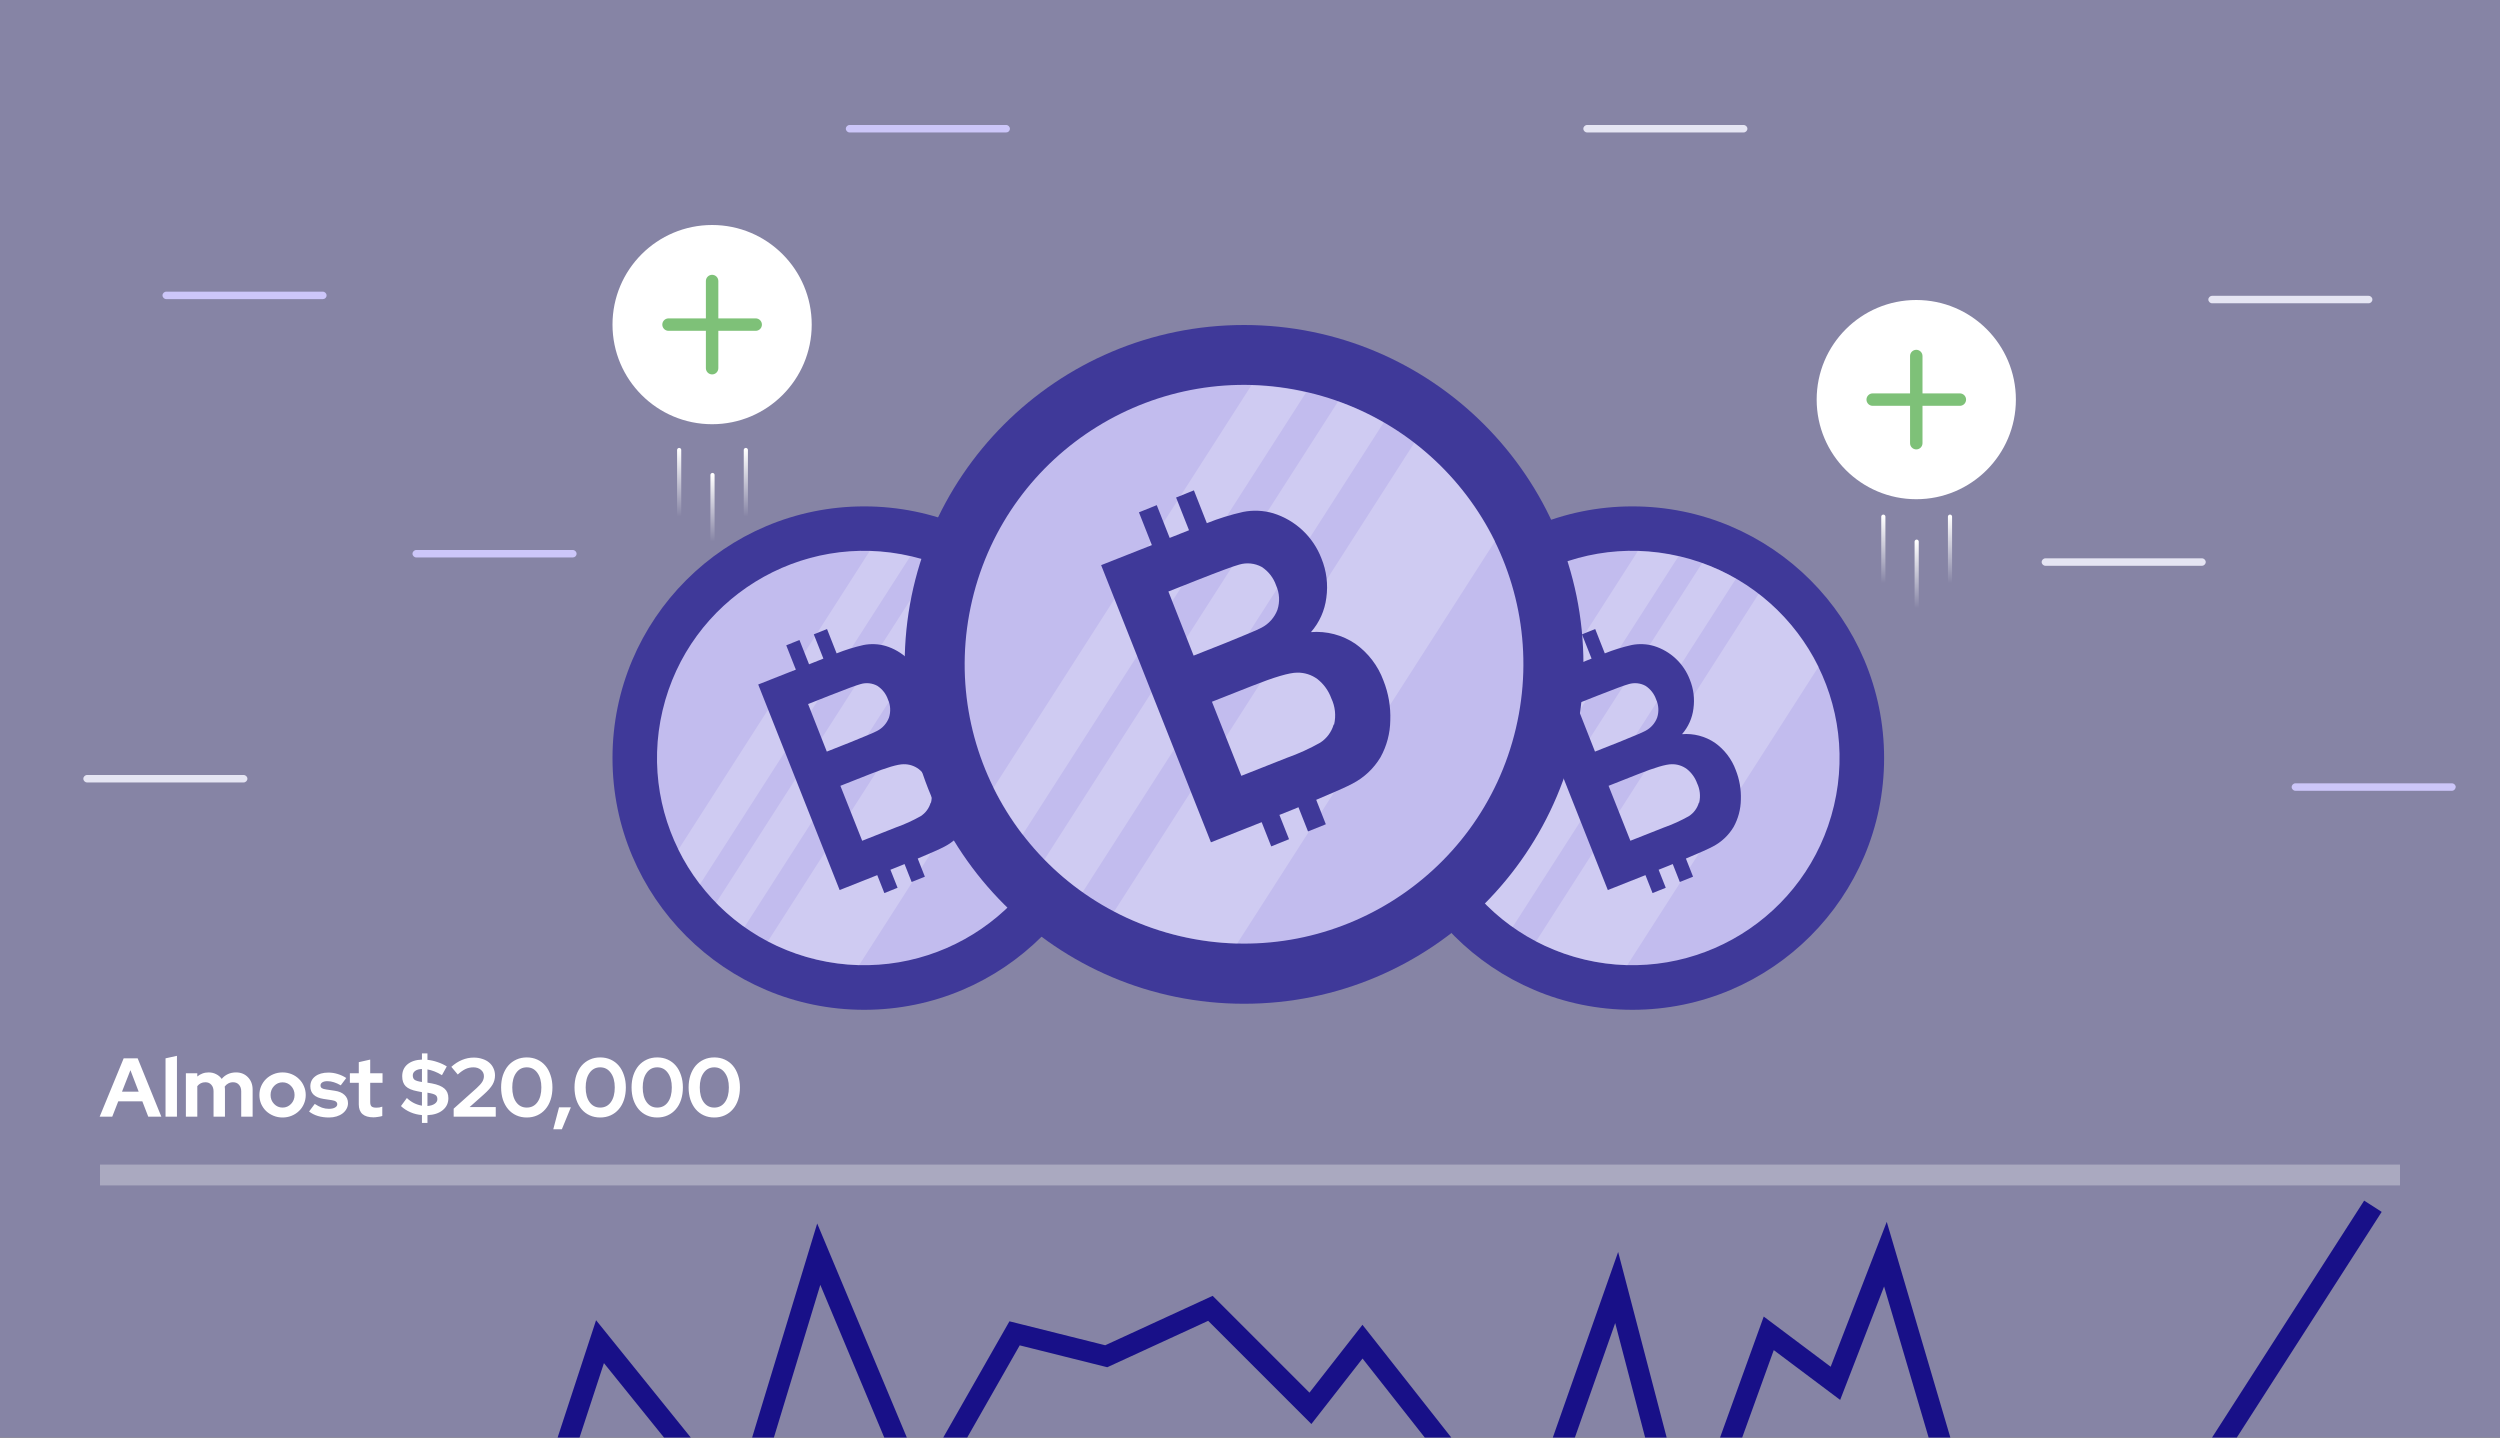 <?xml version="1.0" encoding="UTF-8"?> <svg xmlns="http://www.w3.org/2000/svg" width="600" height="345" viewBox="0 0 600 345" fill="none"><rect x="0" y="0" width="600" height="345" fill="#333333" stroke="none"/><g clip-path="url(#clip0)"><rect width="600" height="345" fill="#8684A5"></rect><path opacity="0.3" d="M24 282H576" stroke="white" stroke-width="5"></path><path d="M88.5 508.5L96.5 437L114.5 412L144 322L177.5 363.5L196.5 301L221 359.5L243.5 320L265.5 325.5L290.5 314L314.5 338L327 322L366 371.5L388 309L405 374L424.5 320L440.5 332L452.5 301L487 418L569.5 289.5" stroke="#181088" stroke-width="5"></path><path d="M23.92 268L29.68 254H33.04L38.72 268H35.58L34.16 264.32H28.38L26.94 268H23.92ZM29.28 262H33.28L31.3 256.84L29.28 262ZM42.468 253.4V268H39.728V254L42.468 253.4ZM44.611 268V257.58H47.351V258.36C47.725 258.04 48.138 257.8 48.591 257.64C49.045 257.467 49.538 257.38 50.071 257.38C50.738 257.38 51.338 257.52 51.871 257.8C52.418 258.067 52.865 258.447 53.211 258.94C53.625 258.433 54.125 258.047 54.711 257.78C55.298 257.513 55.945 257.38 56.651 257.38C57.811 257.38 58.765 257.767 59.511 258.54C60.258 259.313 60.631 260.307 60.631 261.52V268H57.891V261.92C57.891 261.267 57.711 260.74 57.351 260.34C57.005 259.94 56.531 259.74 55.931 259.74C55.518 259.74 55.138 259.833 54.791 260.02C54.458 260.193 54.171 260.447 53.931 260.78C53.945 260.9 53.958 261.02 53.971 261.14C53.985 261.26 53.991 261.387 53.991 261.52V268H51.251V261.92C51.251 261.267 51.071 260.74 50.711 260.34C50.365 259.94 49.891 259.74 49.291 259.74C48.878 259.74 48.511 259.82 48.191 259.98C47.871 260.14 47.591 260.373 47.351 260.68V268H44.611ZM62.256 262.8C62.256 262.04 62.396 261.333 62.676 260.68C62.97 260.013 63.363 259.44 63.856 258.96C64.363 258.467 64.956 258.08 65.636 257.8C66.316 257.52 67.043 257.38 67.816 257.38C68.59 257.38 69.316 257.52 69.996 257.8C70.676 258.08 71.263 258.467 71.756 258.96C72.263 259.44 72.656 260.013 72.936 260.68C73.23 261.333 73.376 262.04 73.376 262.8C73.376 263.56 73.23 264.273 72.936 264.94C72.656 265.593 72.263 266.16 71.756 266.64C71.263 267.12 70.676 267.5 69.996 267.78C69.316 268.06 68.59 268.2 67.816 268.2C67.043 268.2 66.316 268.06 65.636 267.78C64.956 267.5 64.363 267.12 63.856 266.64C63.363 266.16 62.97 265.593 62.676 264.94C62.396 264.273 62.256 263.56 62.256 262.8ZM67.816 265.82C68.616 265.82 69.296 265.527 69.856 264.94C70.416 264.353 70.696 263.64 70.696 262.8C70.696 261.947 70.416 261.227 69.856 260.64C69.296 260.053 68.616 259.76 67.816 259.76C67.016 259.76 66.336 260.053 65.776 260.64C65.216 261.227 64.936 261.947 64.936 262.8C64.936 263.64 65.216 264.353 65.776 264.94C66.336 265.527 67.016 265.82 67.816 265.82ZM74.18 266.76L75.54 264.94C76.154 265.34 76.734 265.64 77.281 265.84C77.827 266.027 78.374 266.12 78.921 266.12C79.534 266.12 80.02 266.02 80.38 265.82C80.754 265.62 80.941 265.353 80.941 265.02C80.941 264.753 80.834 264.54 80.621 264.38C80.421 264.22 80.094 264.107 79.641 264.04L77.641 263.74C76.614 263.58 75.827 263.247 75.281 262.74C74.747 262.233 74.481 261.56 74.481 260.72C74.481 259.72 74.874 258.92 75.66 258.32C76.447 257.72 77.501 257.42 78.82 257.42C79.581 257.42 80.32 257.533 81.04 257.76C81.76 257.973 82.447 258.293 83.1 258.72L81.781 260.48C81.207 260.147 80.66 259.9 80.141 259.74C79.621 259.567 79.094 259.48 78.561 259.48C78.067 259.48 77.667 259.573 77.361 259.76C77.067 259.947 76.921 260.193 76.921 260.5C76.921 260.78 77.027 261 77.24 261.16C77.467 261.307 77.834 261.413 78.341 261.48L80.341 261.78C81.354 261.927 82.134 262.26 82.68 262.78C83.24 263.3 83.52 263.96 83.52 264.76C83.52 265.253 83.4 265.713 83.16 266.14C82.934 266.553 82.621 266.913 82.221 267.22C81.82 267.527 81.341 267.767 80.781 267.94C80.221 268.113 79.614 268.2 78.96 268.2C78.014 268.2 77.127 268.08 76.3 267.84C75.474 267.587 74.767 267.227 74.18 266.76ZM86.109 265.06V259.88H83.969V257.58H86.109V254.92L88.849 254.3V257.58H91.809V259.88H88.849V264.5C88.849 264.993 88.956 265.34 89.169 265.54C89.383 265.74 89.756 265.84 90.289 265.84C90.543 265.84 90.783 265.827 91.009 265.8C91.236 265.76 91.483 265.693 91.749 265.6V267.84C91.456 267.933 91.103 268.007 90.689 268.06C90.276 268.127 89.923 268.16 89.629 268.16C88.469 268.16 87.589 267.9 86.989 267.38C86.403 266.847 86.109 266.073 86.109 265.06ZM101.269 269.5V267.62C100.296 267.54 99.376 267.313 98.509 266.94C97.643 266.567 96.883 266.073 96.229 265.46L97.649 263.52C98.156 264.013 98.723 264.42 99.349 264.74C99.976 265.047 100.616 265.253 101.269 265.36V262.12L100.169 261.9C98.876 261.66 97.943 261.26 97.369 260.7C96.809 260.14 96.529 259.34 96.529 258.3C96.529 257.1 96.949 256.147 97.789 255.44C98.643 254.733 99.803 254.353 101.269 254.3V252.82H102.589V254.36C103.389 254.44 104.189 254.62 104.989 254.9C105.803 255.167 106.549 255.513 107.229 255.94L106.069 258.04C105.456 257.667 104.856 257.367 104.269 257.14C103.683 256.913 103.123 256.753 102.589 256.66V259.84L103.649 260.02C105.036 260.287 106.043 260.7 106.669 261.26C107.296 261.807 107.609 262.573 107.609 263.56C107.609 264.747 107.156 265.707 106.249 266.44C105.356 267.173 104.136 267.573 102.589 267.64V269.5H101.269ZM101.149 259.66L101.269 259.68V256.56C100.603 256.573 100.069 256.72 99.669 257C99.269 257.28 99.069 257.64 99.069 258.08C99.069 258.573 99.209 258.927 99.489 259.14C99.769 259.353 100.323 259.527 101.149 259.66ZM102.669 262.26L102.589 262.24V265.44C103.309 265.387 103.883 265.213 104.309 264.92C104.749 264.627 104.969 264.253 104.969 263.8C104.969 263.333 104.816 263 104.509 262.8C104.203 262.587 103.589 262.407 102.669 262.26ZM108.881 268V266.08L114.401 261.14C115.028 260.567 115.474 260.067 115.741 259.64C116.008 259.2 116.141 258.747 116.141 258.28C116.141 257.667 115.901 257.16 115.421 256.76C114.941 256.36 114.341 256.16 113.621 256.16C112.954 256.16 112.328 256.293 111.741 256.56C111.168 256.827 110.541 257.267 109.861 257.88L108.321 256.04C109.134 255.307 109.994 254.753 110.901 254.38C111.808 254.007 112.741 253.82 113.701 253.82C114.448 253.82 115.134 253.927 115.761 254.14C116.401 254.34 116.941 254.627 117.381 255C117.834 255.373 118.181 255.827 118.421 256.36C118.674 256.893 118.801 257.473 118.801 258.1C118.801 258.9 118.601 259.64 118.201 260.32C117.801 261 117.108 261.78 116.121 262.66L112.701 265.7H118.981V268H108.881ZM126.426 268.2C125.506 268.2 124.666 268.027 123.906 267.68C123.146 267.333 122.499 266.847 121.966 266.22C121.433 265.593 121.013 264.833 120.706 263.94C120.413 263.047 120.266 262.06 120.266 260.98C120.266 259.913 120.413 258.933 120.706 258.04C121.013 257.147 121.433 256.387 121.966 255.76C122.513 255.133 123.166 254.647 123.926 254.3C124.686 253.953 125.519 253.78 126.426 253.78C127.346 253.78 128.186 253.953 128.946 254.3C129.706 254.647 130.353 255.133 130.886 255.76C131.419 256.387 131.833 257.147 132.126 258.04C132.433 258.933 132.586 259.913 132.586 260.98C132.586 262.06 132.439 263.047 132.146 263.94C131.853 264.833 131.433 265.593 130.886 266.22C130.353 266.847 129.706 267.333 128.946 267.68C128.186 268.027 127.346 268.2 126.426 268.2ZM126.426 265.82C127.506 265.82 128.359 265.387 128.986 264.52C129.613 263.653 129.926 262.473 129.926 260.98C129.926 259.513 129.606 258.347 128.966 257.48C128.339 256.6 127.493 256.16 126.426 256.16C125.359 256.16 124.513 256.6 123.886 257.48C123.259 258.347 122.946 259.513 122.946 260.98C122.946 262.473 123.259 263.653 123.886 264.52C124.513 265.387 125.359 265.82 126.426 265.82ZM134.168 265.76H137.008L134.848 271.02H132.788L134.168 265.76ZM144.043 268.2C143.123 268.2 142.283 268.027 141.523 267.68C140.763 267.333 140.116 266.847 139.583 266.22C139.05 265.593 138.63 264.833 138.323 263.94C138.03 263.047 137.883 262.06 137.883 260.98C137.883 259.913 138.03 258.933 138.323 258.04C138.63 257.147 139.05 256.387 139.583 255.76C140.13 255.133 140.783 254.647 141.543 254.3C142.303 253.953 143.136 253.78 144.043 253.78C144.963 253.78 145.803 253.953 146.563 254.3C147.323 254.647 147.97 255.133 148.503 255.76C149.036 256.387 149.45 257.147 149.743 258.04C150.05 258.933 150.203 259.913 150.203 260.98C150.203 262.06 150.056 263.047 149.763 263.94C149.47 264.833 149.05 265.593 148.503 266.22C147.97 266.847 147.323 267.333 146.563 267.68C145.803 268.027 144.963 268.2 144.043 268.2ZM144.043 265.82C145.123 265.82 145.976 265.387 146.603 264.52C147.23 263.653 147.543 262.473 147.543 260.98C147.543 259.513 147.223 258.347 146.583 257.48C145.956 256.6 145.11 256.16 144.043 256.16C142.976 256.16 142.13 256.6 141.503 257.48C140.876 258.347 140.563 259.513 140.563 260.98C140.563 262.473 140.876 263.653 141.503 264.52C142.13 265.387 142.976 265.82 144.043 265.82ZM157.735 268.2C156.815 268.2 155.975 268.027 155.215 267.68C154.455 267.333 153.808 266.847 153.275 266.22C152.741 265.593 152.321 264.833 152.015 263.94C151.721 263.047 151.575 262.06 151.575 260.98C151.575 259.913 151.721 258.933 152.015 258.04C152.321 257.147 152.741 256.387 153.275 255.76C153.821 255.133 154.475 254.647 155.235 254.3C155.995 253.953 156.828 253.78 157.735 253.78C158.655 253.78 159.495 253.953 160.255 254.3C161.015 254.647 161.661 255.133 162.195 255.76C162.728 256.387 163.141 257.147 163.435 258.04C163.741 258.933 163.895 259.913 163.895 260.98C163.895 262.06 163.748 263.047 163.455 263.94C163.161 264.833 162.741 265.593 162.195 266.22C161.661 266.847 161.015 267.333 160.255 267.68C159.495 268.027 158.655 268.2 157.735 268.2ZM157.735 265.82C158.815 265.82 159.668 265.387 160.295 264.52C160.921 263.653 161.235 262.473 161.235 260.98C161.235 259.513 160.915 258.347 160.275 257.48C159.648 256.6 158.801 256.16 157.735 256.16C156.668 256.16 155.821 256.6 155.195 257.48C154.568 258.347 154.255 259.513 154.255 260.98C154.255 262.473 154.568 263.653 155.195 264.52C155.821 265.387 156.668 265.82 157.735 265.82ZM171.426 268.2C170.506 268.2 169.666 268.027 168.906 267.68C168.146 267.333 167.499 266.847 166.966 266.22C166.433 265.593 166.013 264.833 165.706 263.94C165.413 263.047 165.266 262.06 165.266 260.98C165.266 259.913 165.413 258.933 165.706 258.04C166.013 257.147 166.433 256.387 166.966 255.76C167.513 255.133 168.166 254.647 168.926 254.3C169.686 253.953 170.519 253.78 171.426 253.78C172.346 253.78 173.186 253.953 173.946 254.3C174.706 254.647 175.353 255.133 175.886 255.76C176.419 256.387 176.833 257.147 177.126 258.04C177.433 258.933 177.586 259.913 177.586 260.98C177.586 262.06 177.439 263.047 177.146 263.94C176.853 264.833 176.433 265.593 175.886 266.22C175.353 266.847 174.706 267.333 173.946 267.68C173.186 268.027 172.346 268.2 171.426 268.2ZM171.426 265.82C172.506 265.82 173.359 265.387 173.986 264.52C174.613 263.653 174.926 262.473 174.926 260.98C174.926 259.513 174.606 258.347 173.966 257.48C173.339 256.6 172.493 256.16 171.426 256.16C170.359 256.16 169.513 256.6 168.886 257.48C168.259 258.347 167.946 259.513 167.946 260.98C167.946 262.473 168.259 263.653 168.886 264.52C169.513 265.387 170.359 265.82 171.426 265.82Z" fill="white"></path><circle cx="170.906" cy="77.906" r="23.906" transform="rotate(-180 170.906 77.906)" fill="white"></circle><path d="M172.4 88.365L172.4 79.4L181.365 79.4C181.762 79.4 182.142 79.243 182.422 78.963C182.702 78.683 182.859 78.302 182.859 77.906C182.859 77.51 182.702 77.13 182.422 76.85C182.142 76.57 181.762 76.412 181.365 76.412L172.4 76.412L172.4 67.447C172.4 67.051 172.243 66.671 171.963 66.391C171.683 66.111 171.303 65.953 170.906 65.953C170.51 65.953 170.13 66.111 169.85 66.391C169.57 66.671 169.412 67.051 169.412 67.447L169.412 76.412L160.447 76.412C160.051 76.412 159.671 76.57 159.391 76.85C159.111 77.13 158.953 77.51 158.953 77.906C158.953 78.302 159.111 78.683 159.391 78.963C159.671 79.243 160.051 79.4 160.447 79.4L169.412 79.4L169.412 88.365C169.412 88.761 169.57 89.141 169.85 89.422C170.13 89.702 170.51 89.859 170.906 89.859C171.303 89.859 171.683 89.702 171.963 89.422C172.243 89.141 172.4 88.761 172.4 88.365Z" fill="#7EC178"></path><path d="M391.775 242.353C425.139 242.353 452.186 215.306 452.186 181.942C452.186 148.579 425.139 121.532 391.775 121.532C358.411 121.532 331.364 148.579 331.364 181.942C331.364 215.306 358.411 242.353 391.775 242.353Z" fill="#3F3999"></path><path d="M440.159 193.339C446.466 166.615 429.915 139.838 403.191 133.531C376.467 127.223 349.69 143.774 343.382 170.498C337.075 197.222 353.626 223.999 380.35 230.307C407.074 236.614 433.851 220.063 440.159 193.339Z" fill="#C2BCEE"></path><path opacity="0.22" d="M408.519 135.13L356.23 216.684C358.317 218.822 360.595 220.766 363.035 222.491L416.628 138.89C414.045 137.393 411.331 136.135 408.519 135.13V135.13ZM422.064 142.536L368.65 225.931C375.411 229.497 382.906 231.45 390.548 231.636L436.454 160.008C433.06 153.158 428.136 147.18 422.064 142.536V142.536ZM393.055 132.303L347.162 203.931C348.612 206.869 350.347 209.658 352.342 212.258L402.814 133.544C399.611 132.797 396.342 132.368 393.055 132.265V132.303Z" fill="white"></path><path d="M411.563 178.259C409.245 176.7 406.467 175.974 403.684 176.2C405.184 174.485 406.137 172.36 406.421 170.099C406.757 167.727 406.457 165.308 405.551 163.089C404.824 161.186 403.673 159.472 402.186 158.078C400.7 156.684 398.915 155.647 396.968 155.044C395.232 154.535 393.398 154.452 391.622 154.801C389.414 155.295 387.25 155.967 385.15 156.809L382.847 150.964L379.675 152.243L381.978 158.063L378.537 159.431L376.235 153.599L373.062 154.878L375.365 160.71L366.334 164.279L385.879 213.613L394.909 210.031L396.61 214.342L399.782 213.063L398.068 208.74L400.627 207.716L401.458 207.371L403.159 211.681L406.331 210.402L404.617 206.054C407.892 204.685 410.066 203.713 411.089 203.163C413.143 202.095 414.861 200.479 416.052 198.494C417.171 196.482 417.773 194.223 417.805 191.92C417.896 189.499 417.482 187.086 416.589 184.834C415.619 182.183 413.866 179.89 411.563 178.259ZM378.307 168.973L383.346 166.978C387.49 165.341 390.01 164.42 390.931 164.177C392.265 163.783 393.7 163.935 394.922 164.599C396.118 165.378 397.018 166.536 397.48 167.886C398.097 169.261 398.179 170.816 397.71 172.248C397.187 173.619 396.175 174.748 394.871 175.42C394.078 175.855 391.98 176.699 388.552 178.106L382.796 180.383L378.307 168.973ZM407.725 192.649C407.343 193.984 406.489 195.134 405.321 195.885C403.432 196.949 401.455 197.847 399.411 198.571L391.289 201.781L386.058 188.594L393.157 185.793C397.147 184.207 399.838 183.414 401.228 183.414C402.534 183.387 403.813 183.796 404.86 184.578C405.974 185.464 406.82 186.642 407.303 187.98C407.997 189.434 408.173 191.081 407.802 192.649H407.725Z" fill="#3F3999"></path><path d="M207.411 242.354C240.775 242.354 267.822 215.307 267.822 181.943C267.822 148.579 240.775 121.532 207.411 121.532C174.047 121.532 147 148.579 147 181.943C147 215.307 174.047 242.354 207.411 242.354Z" fill="#3F3999"></path><path d="M255.795 193.34C262.103 166.616 245.552 139.839 218.828 133.531C192.104 127.224 165.326 143.775 159.019 170.499C152.711 197.223 169.262 224 195.986 230.307C222.711 236.615 249.488 220.064 255.795 193.34Z" fill="#C2BCEE"></path><path opacity="0.22" d="M224.154 135.13L171.866 216.684C173.953 218.822 176.23 220.766 178.67 222.491L232.264 138.891C229.68 137.394 226.966 136.135 224.154 135.13V135.13ZM237.7 142.536L184.285 225.932C191.047 229.498 198.542 231.45 206.183 231.636L252.089 160.008C248.695 153.159 243.772 147.181 237.7 142.536V142.536ZM208.69 132.304L162.797 203.932C164.247 206.87 165.982 209.659 167.977 212.258L218.45 133.544C215.247 132.797 211.978 132.369 208.69 132.265V132.304Z" fill="white"></path><path d="M227.198 178.26C224.881 176.701 222.103 175.975 219.319 176.2C220.819 174.485 221.773 172.361 222.056 170.099C222.392 167.727 222.092 165.308 221.186 163.09C220.459 161.186 219.309 159.472 217.822 158.079C216.335 156.685 214.551 155.647 212.604 155.045C210.867 154.536 209.033 154.453 207.257 154.802C205.049 155.296 202.885 155.968 200.785 156.81L198.483 150.964L195.311 152.243L197.613 158.063L194.172 159.432L191.87 153.599L188.698 154.878L191 160.711L181.97 164.28L201.514 213.613L210.544 210.032L212.246 214.342L215.418 213.063L213.704 208.74L216.262 207.717L217.093 207.372L218.794 211.682L221.967 210.403L220.253 206.054C223.527 204.685 225.701 203.713 226.725 203.163C228.778 202.095 230.496 200.479 231.688 198.495C232.807 196.482 233.409 194.223 233.44 191.92C233.532 189.5 233.118 187.086 232.225 184.834C231.255 182.184 229.502 179.891 227.198 178.26ZM193.942 168.974L198.981 166.978C203.126 165.341 205.645 164.42 206.566 164.177C207.9 163.783 209.335 163.935 210.557 164.599C211.753 165.379 212.653 166.536 213.115 167.887C213.732 169.261 213.815 170.816 213.346 172.248C212.822 173.619 211.811 174.748 210.506 175.42C209.713 175.855 207.615 176.699 204.187 178.106L198.431 180.383L193.942 168.974ZM223.361 192.649C222.979 193.984 222.124 195.134 220.956 195.885C219.067 196.949 217.09 197.848 215.047 198.571L206.925 201.782L201.693 188.595L208.792 185.794C212.783 184.207 215.473 183.414 216.863 183.414C218.17 183.387 219.448 183.797 220.496 184.578C221.61 185.464 222.456 186.642 222.939 187.981C223.633 189.434 223.809 191.082 223.437 192.649H223.361Z" fill="#3F3999"></path><path d="M298.573 240.902C343.558 240.902 380.025 204.435 380.025 159.451C380.025 114.467 343.558 78 298.573 78C253.589 78 217.122 114.467 217.122 159.451C217.122 204.435 253.589 240.902 298.573 240.902Z" fill="#3F3999"></path><path d="M363.809 174.818C372.314 138.786 349.998 102.682 313.966 94.178C277.935 85.674 241.831 107.989 233.327 144.021C224.822 180.053 247.138 216.156 283.17 224.661C319.201 233.165 355.305 210.849 363.809 174.818Z" fill="#C2BCEE"></path><path opacity="0.22" d="M321.149 96.334L250.649 206.292C253.462 209.176 256.533 211.796 259.823 214.122L332.083 101.404C328.599 99.386 324.94 97.689 321.149 96.334V96.334ZM339.412 106.319L267.394 218.761C276.51 223.569 286.616 226.201 296.919 226.452L358.814 129.877C354.237 120.642 347.599 112.582 339.412 106.319V106.319ZM300.299 92.523L238.421 189.098C240.377 193.06 242.716 196.82 245.406 200.325L313.457 94.196C309.139 93.189 304.731 92.611 300.299 92.471V92.523Z" fill="white"></path><path d="M325.253 154.485C322.129 152.383 318.383 151.404 314.63 151.708C316.653 149.396 317.938 146.531 318.32 143.482C318.774 140.284 318.369 137.022 317.148 134.031C316.167 131.464 314.616 129.154 312.611 127.275C310.607 125.395 308.201 123.997 305.576 123.184C303.234 122.498 300.762 122.386 298.367 122.856C295.39 123.523 292.472 124.428 289.641 125.564L286.537 117.683L282.26 119.407L285.364 127.254L280.725 129.099L277.621 121.235L273.344 122.96L276.448 130.824L264.272 135.635L290.624 202.152L302.799 197.323L305.093 203.135L309.37 201.41L307.059 195.581L310.508 194.201L311.629 193.736L313.923 199.548L318.2 197.823L315.889 191.959C320.304 190.114 323.235 188.804 324.615 188.062C327.384 186.622 329.7 184.443 331.306 181.767C332.815 179.054 333.627 176.008 333.669 172.903C333.793 169.639 333.235 166.385 332.031 163.349C330.723 159.775 328.359 156.684 325.253 154.485ZM280.414 141.964L287.209 139.274C292.797 137.067 296.194 135.825 297.436 135.497C299.234 134.966 301.169 135.171 302.817 136.066C304.429 137.118 305.643 138.678 306.266 140.499C307.098 142.352 307.209 144.449 306.576 146.379C305.87 148.228 304.507 149.75 302.748 150.656C301.678 151.243 298.85 152.381 294.228 154.278L286.468 157.348L280.414 141.964ZM320.08 173.886C319.564 175.686 318.412 177.237 316.837 178.249C314.291 179.684 311.625 180.895 308.87 181.871L297.919 186.199L290.865 168.419L300.437 164.642C305.817 162.504 309.445 161.435 311.319 161.435C313.08 161.398 314.804 161.95 316.216 163.004C317.719 164.198 318.859 165.786 319.51 167.591C320.446 169.551 320.683 171.773 320.183 173.886H320.08Z" fill="#3F3999"></path><path d="M588.483 189.787H550.894C550.417 189.787 550 189.37 550 188.894C550 188.417 550.417 188 550.894 188H588.483C588.959 188 589.376 188.417 589.376 188.894C589.317 189.37 588.959 189.787 588.483 189.787Z" fill="#CCC6F9"></path><path d="M418.483 31.787H380.894C380.417 31.787 380 31.37 380 30.894C380 30.417 380.417 30 380.894 30H418.483C418.959 30 419.376 30.417 419.376 30.894C419.376 31.37 418.959 31.787 418.483 31.787Z" fill="#E5E5F3"></path><path d="M568.483 72.787H530.894C530.417 72.787 530 72.37 530 71.894C530 71.417 530.417 71 530.894 71H568.483C568.959 71 569.376 71.417 569.376 71.894C569.376 72.37 568.959 72.787 568.483 72.787Z" fill="#E5E5F3"></path><path d="M58.483 187.787H20.894C20.417 187.787 20 187.37 20 186.894C20 186.417 20.417 186 20.894 186H58.483C58.959 186 59.376 186.417 59.376 186.894C59.376 187.37 58.959 187.787 58.483 187.787Z" fill="#E5E5F3"></path><path d="M528.483 135.787H490.894C490.417 135.787 490 135.37 490 134.894C490 134.417 490.417 134 490.894 134H528.483C528.959 134 529.376 134.417 529.376 134.894C529.376 135.37 528.959 135.787 528.483 135.787Z" fill="#E5E5F3"></path><path d="M241.483 31.787H203.894C203.417 31.787 203 31.37 203 30.894C203 30.417 203.417 30 203.894 30H241.483C241.959 30 242.376 30.417 242.376 30.894C242.376 31.43 241.959 31.787 241.483 31.787Z" fill="#CCC6F9"></path><path d="M137.483 133.787H99.894C99.417 133.787 99 133.37 99 132.894C99 132.417 99.417 132 99.894 132H137.483C137.959 132 138.376 132.417 138.376 132.894C138.376 133.43 137.959 133.787 137.483 133.787Z" fill="#CCC6F9"></path><path d="M77.483 71.787H39.894C39.417 71.787 39 71.37 39 70.894C39 70.417 39.417 70 39.894 70H77.483C77.959 70 78.376 70.417 78.376 70.894C78.376 71.43 77.959 71.787 77.483 71.787Z" fill="#CCC6F9"></path><path d="M163 124L163 108" stroke="url(#paint0_linear)" stroke-linecap="round" stroke-linejoin="round"></path><path d="M171 130L171 114" stroke="url(#paint1_linear)" stroke-linecap="round" stroke-linejoin="round"></path><path d="M179 124L179 108" stroke="url(#paint2_linear)" stroke-linecap="round" stroke-linejoin="round"></path><circle cx="459.906" cy="95.906" r="23.906" transform="rotate(-180 459.906 95.906)" fill="white"></circle><path d="M461.4 106.365L461.4 97.4L470.365 97.4C470.762 97.4 471.142 97.243 471.422 96.963C471.702 96.683 471.859 96.302 471.859 95.906C471.859 95.51 471.702 95.13 471.422 94.85C471.142 94.57 470.762 94.412 470.365 94.412L461.4 94.412L461.4 85.447C461.4 85.051 461.243 84.671 460.963 84.391C460.683 84.111 460.303 83.953 459.906 83.953C459.51 83.953 459.13 84.111 458.85 84.391C458.57 84.671 458.412 85.051 458.412 85.447L458.412 94.412L449.447 94.412C449.051 94.412 448.671 94.57 448.391 94.85C448.111 95.13 447.953 95.51 447.953 95.906C447.953 96.302 448.111 96.683 448.391 96.963C448.671 97.243 449.051 97.4 449.447 97.4L458.412 97.4L458.412 106.365C458.412 106.762 458.57 107.142 458.85 107.422C459.13 107.702 459.51 107.859 459.906 107.859C460.303 107.859 460.683 107.702 460.963 107.422C461.243 107.142 461.4 106.762 461.4 106.365Z" fill="#7EC178"></path><path d="M452 140L452 124" stroke="url(#paint3_linear)" stroke-linecap="round" stroke-linejoin="round"></path><path d="M460 146L460 130" stroke="url(#paint4_linear)" stroke-linecap="round" stroke-linejoin="round"></path><path d="M468 140L468 124" stroke="url(#paint5_linear)" stroke-linecap="round" stroke-linejoin="round"></path></g><defs><linearGradient id="paint0_linear" x1="162.5" y1="124" x2="162.5" y2="108" gradientUnits="userSpaceOnUse"><stop stop-color="white" stop-opacity="0"></stop><stop offset="1" stop-color="white"></stop></linearGradient><linearGradient id="paint1_linear" x1="170.5" y1="130" x2="170.5" y2="114" gradientUnits="userSpaceOnUse"><stop stop-color="white" stop-opacity="0"></stop><stop offset="1" stop-color="white"></stop></linearGradient><linearGradient id="paint2_linear" x1="178.5" y1="124" x2="178.5" y2="108" gradientUnits="userSpaceOnUse"><stop stop-color="white" stop-opacity="0"></stop><stop offset="1" stop-color="white"></stop></linearGradient><linearGradient id="paint3_linear" x1="451.5" y1="140" x2="451.5" y2="124" gradientUnits="userSpaceOnUse"><stop stop-color="white" stop-opacity="0"></stop><stop offset="1" stop-color="white"></stop></linearGradient><linearGradient id="paint4_linear" x1="459.5" y1="146" x2="459.5" y2="130" gradientUnits="userSpaceOnUse"><stop stop-color="white" stop-opacity="0"></stop><stop offset="1" stop-color="white"></stop></linearGradient><linearGradient id="paint5_linear" x1="467.5" y1="140" x2="467.5" y2="124" gradientUnits="userSpaceOnUse"><stop stop-color="white" stop-opacity="0"></stop><stop offset="1" stop-color="white"></stop></linearGradient><clipPath id="clip0"><rect width="600" height="345" fill="white"></rect></clipPath></defs></svg> 